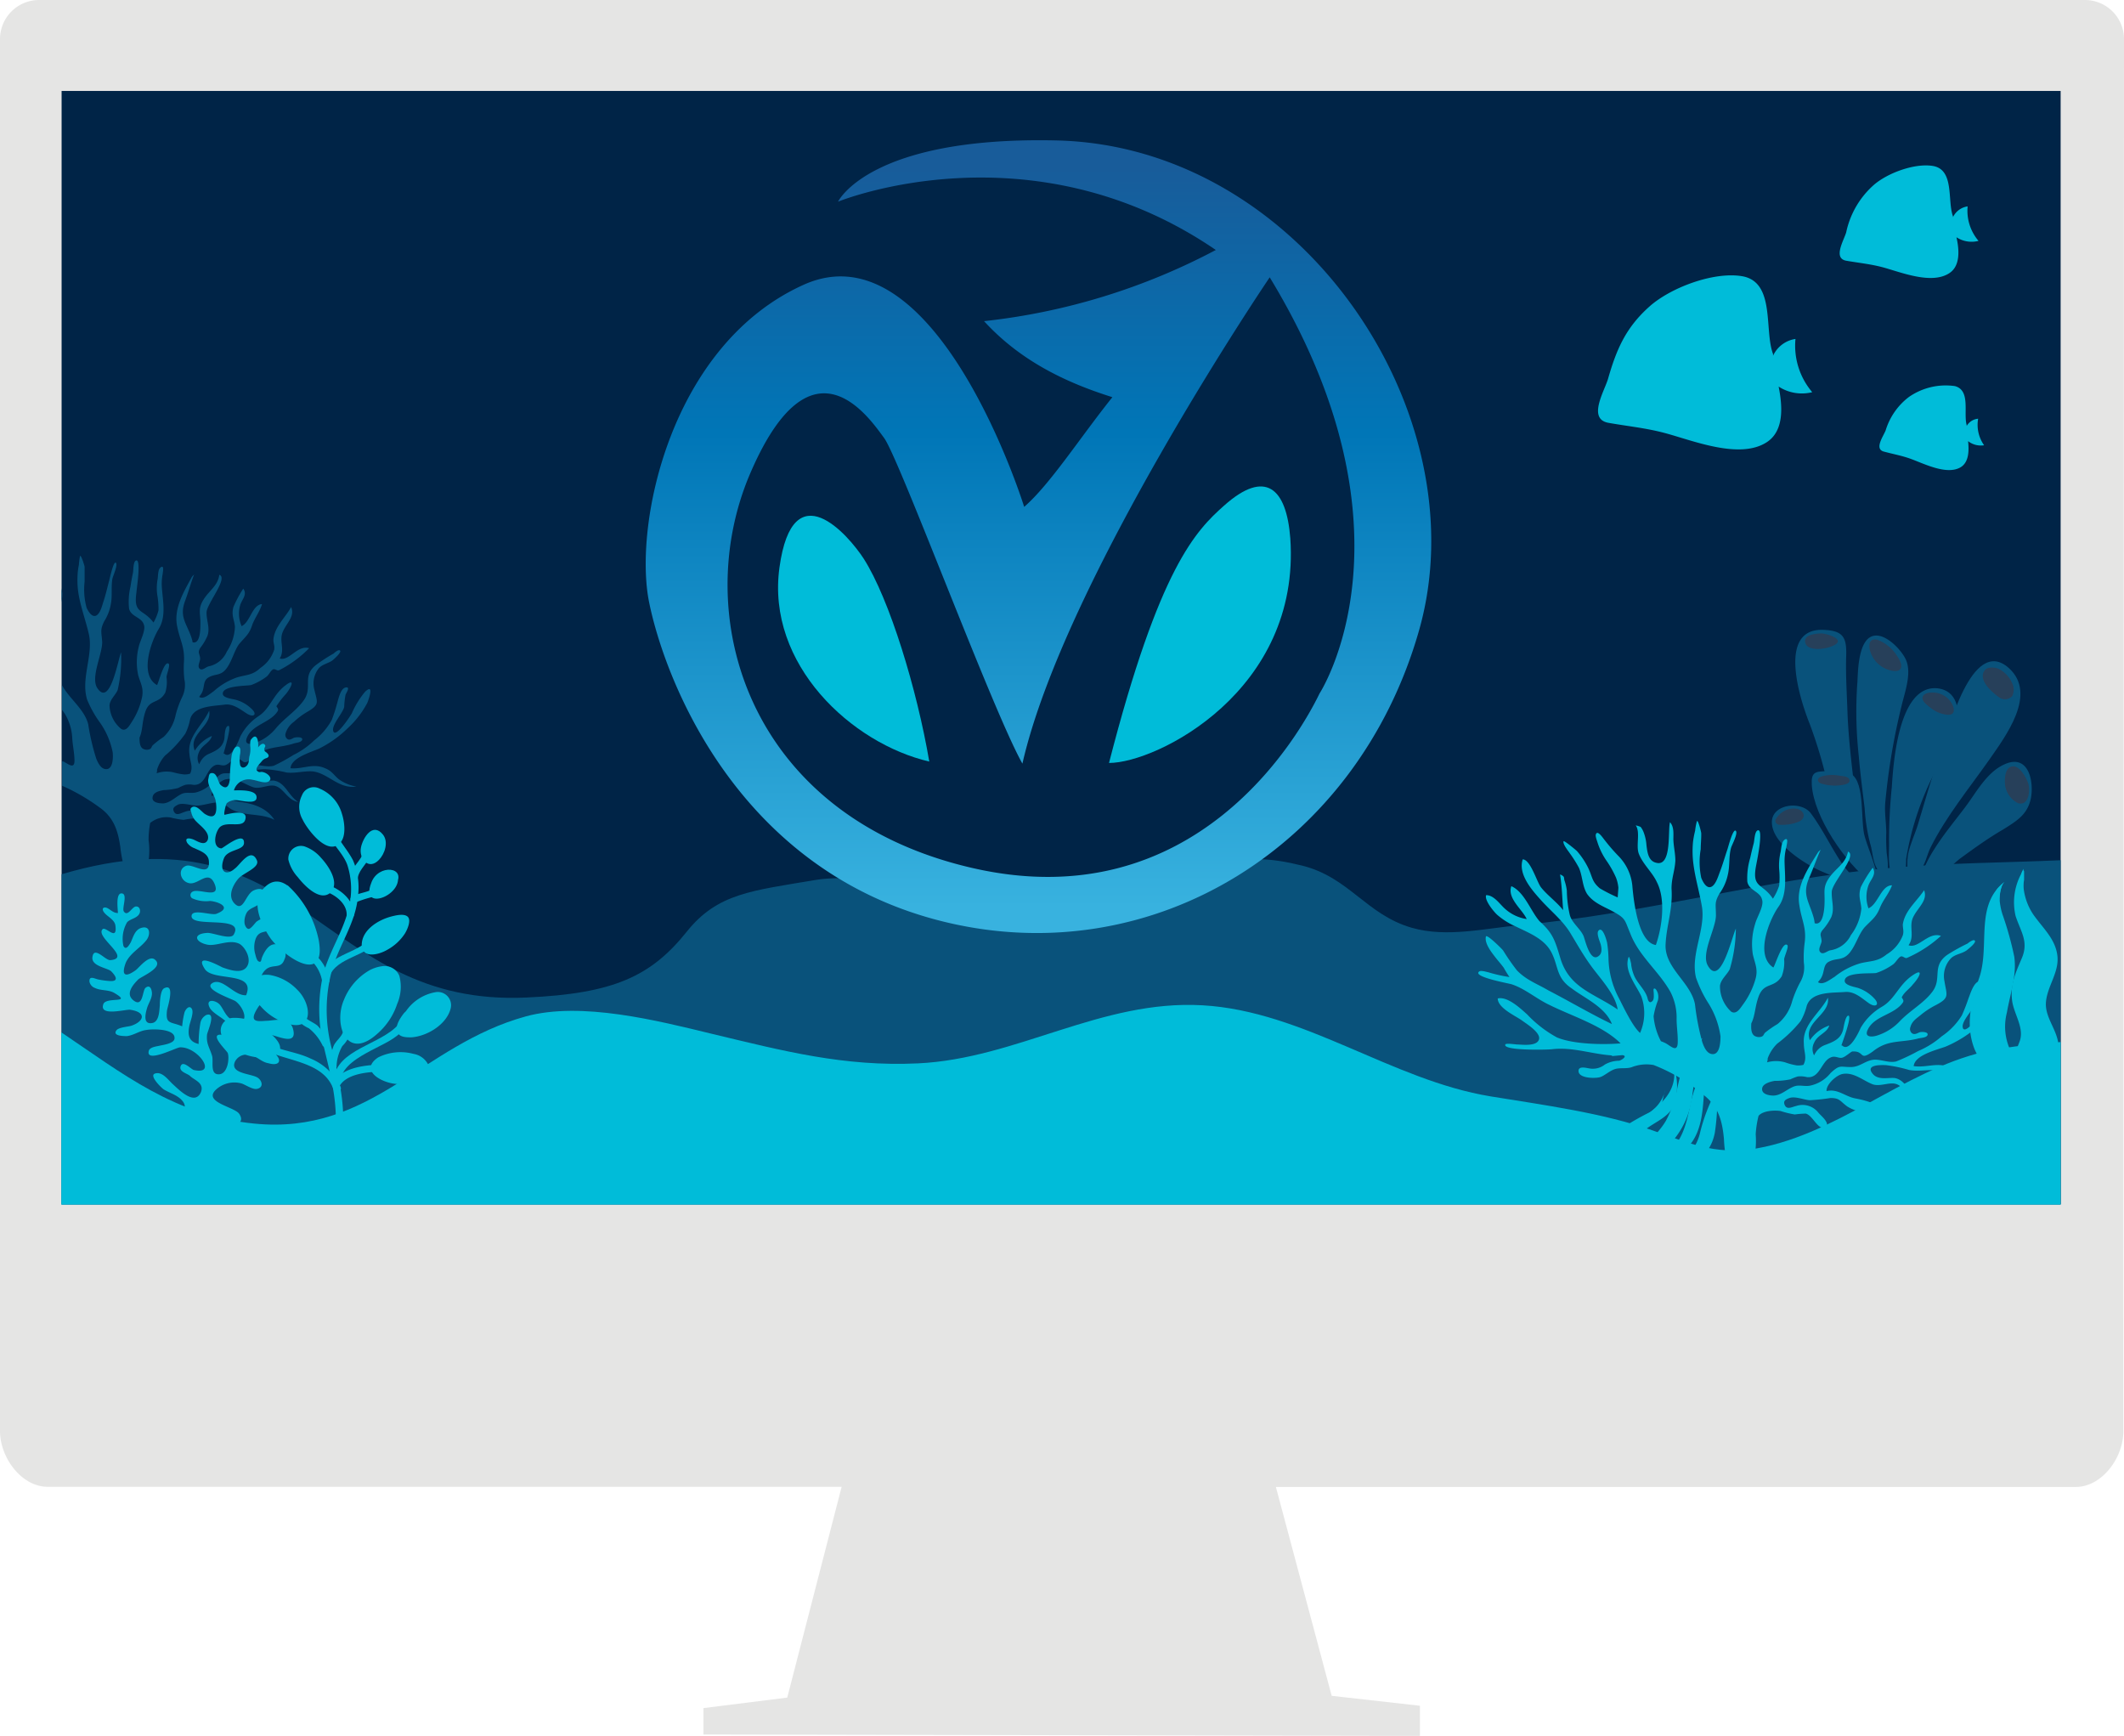 <svg xmlns="http://www.w3.org/2000/svg" xmlns:xlink="http://www.w3.org/1999/xlink" viewBox="0 0 288.93 236.07"><defs><style>.cls-1{isolation:isolate;}.cls-2{fill:#e5e5e4;}.cls-2,.cls-4,.cls-5{fill-rule:evenodd;}.cls-3{fill:#002447;}.cls-4,.cls-7{fill:#09527b;}.cls-5,.cls-6{fill:#00bcd9;}.cls-8{fill:#27405a;mix-blend-mode:multiply;}.cls-9{fill:url(#linear-gradient);}</style><linearGradient id="linear-gradient" x1="-1313.38" y1="-1038.51" x2="-1313.38" y2="-1139.25" gradientTransform="translate(-1172.11 -1015.83) rotate(180)" gradientUnits="userSpaceOnUse"><stop offset="0" stop-color="#185c9a"/><stop offset="0.36" stop-color="#0076b7"/><stop offset="1" stop-color="#38b2df"/></linearGradient></defs><g class="cls-1"><g id="Layer_2" data-name="Layer 2"><g id="Layer_1-2" data-name="Layer 1"><path class="cls-2" d="M288.93,5.31A5.32,5.32,0,0,0,283.61,0H5.32A5.32,5.32,0,0,0,0,5.31L0,194.63c0,3.59,2.89,7.58,6.49,7.59l108,0-7.4,28.67-11.4,1.43v3.59l97.46.19V232l-12-1.35-7.59-28.41,108.8,0c3.59,0,6.5-4,6.48-7.59Z"/><rect class="cls-3" x="8.38" y="12.37" width="271.93" height="151.44"/><path class="cls-4" d="M280.31,117c-7.47.34-15.41.35-23.35,1.06-17.1,1.52-32.92,6.18-50.11,7.76-4.87.44-10,1.73-14.76.38-6.23-1.78-8.52-6.85-14.93-8.46-8.66-2.17-10.88.1-20.34,1.93-3.9.75-6.55,2.58-10.67,2.64-6.73.1-27.94-3.86-35.12-2.64-8.78,1.48-13.4,1.82-17.57,7-4.91,6.15-10,8.46-21.78,9-28.47,1.37-30.38-26.52-63.3-16.76v44.88H280.31Z"/><path class="cls-5" d="M280.31,141.73c-2.8.21-5.55.47-8.2.89-11.65,1.82-20.56,10.8-32,13.35-6.14,1.37-9.76-.26-15.27-2.21-6.84-2.41-14.89-3.47-22.06-4.64-13.5-2.21-25.38-11.6-39.2-12.39s-25.24,7.26-38.71,7.9c-10.09.47-18.34-1.7-27.95-4-7.52-1.83-17.86-4.45-25.39-2.39-14.15,3.88-21,16.16-36.94,14.58-10.82-1.07-17.91-6.8-26.25-12.41v23.43H280.31Z"/><path class="cls-6" d="M278.08,147.74c-.3,1.88.59,3.77.67,5.65a4.51,4.51,0,0,1-1.78,4.29,12.66,12.66,0,0,1-1.83,1.06,6,6,0,0,1-.93.36.91.91,0,0,1-.5,0,.15.15,0,0,1-.07,0,3,3,0,0,0,1.33-1.69h0a8.92,8.92,0,0,0-.38-5.46,16.13,16.13,0,0,1-1.48-5.13c-.07-2,1-3.44,1.63-5.2s-.67-3.51-1-5.32c-.36-2.28.38-3.84,1.26-5.91,1-2.28-.07-3.58-.81-5.78a8.15,8.15,0,0,1,.67-5.59l.07-.13c.07-.26.22-.46.3-.72a2.29,2.29,0,0,0,0,.25c0,.31,0,.63,0,.94v.3a8,8,0,0,0,1.38,4.75c1.33,1.88,3,3.31,3.26,5.59s-1.41,4.15-1.56,6.36,1.85,4,1.71,6.3C279.86,144.56,278.38,145.92,278.08,147.74Z"/><path class="cls-6" d="M275.41,147.63a5.82,5.82,0,0,0,.12,3.15c.47,1.77,1.18,4,.44,5.78a4.76,4.76,0,0,1-1.23,1.75c-.33.3-.69.55-1,.83a.15.15,0,0,1-.07,0,3,3,0,0,0,1.33-1.69h0a3.21,3.21,0,0,0,.8-1.71,9.79,9.79,0,0,0-.37-3.84,11.26,11.26,0,0,1-.59-2.81c0-1.66.86-3,1.44-4.5a5.76,5.76,0,0,0,.49-2.71,11.57,11.57,0,0,0-.9-3,6,6,0,0,1-.53-2.78,10.57,10.57,0,0,1,.9-2.66,7.15,7.15,0,0,0-.33-5.71,13.33,13.33,0,0,1-1.51-5.41,16.59,16.59,0,0,1,.52-3.29l.07-.13c.07-.26.22-.46.3-.72a2.29,2.29,0,0,0,0,.25c0,.31,0,.63,0,.94a12.69,12.69,0,0,0-.43,3.18,7.7,7.7,0,0,0,0,.83c.25,2,1.35,3.68,1.92,5.57a7.1,7.1,0,0,1-.4,5.16,5.18,5.18,0,0,0-.54,3.47c.28,1,.81,2,1.09,3a6.55,6.55,0,0,1-.49,4.58A17.07,17.07,0,0,0,275.41,147.63Z"/><path class="cls-6" d="M277.54,146.25a7.89,7.89,0,0,0-.92,3.49,25.62,25.62,0,0,0,.51,3.37,5.65,5.65,0,0,1-1,4.73,10.11,10.11,0,0,1-.95.9,6,6,0,0,1-.93.36c.31-.28.64-.55,1-.85a4.9,4.9,0,0,0,1.7-3.56,19,19,0,0,0-.46-3.28,8,8,0,0,1-.06-2.93,18.54,18.54,0,0,1,1.09-3,8.78,8.78,0,0,0,.68-3.43,11,11,0,0,0-1.05-3.14c-.79-2.09.37-3.79.78-5.83a8.55,8.55,0,0,0-.23-4.23,15.18,15.18,0,0,0-1.63-3,10.23,10.23,0,0,1-1.19-3.31,6.09,6.09,0,0,1,.46-4.12c0,.31,0,.63,0,.94v.3a8.7,8.7,0,0,0,.09,3.46c.39,1.93,1.71,3.27,2.45,5a8.64,8.64,0,0,1,.2,6,9.85,9.85,0,0,0-.85,3.34,11.25,11.25,0,0,0,1.07,3.06A7.8,7.8,0,0,1,277.54,146.25Z"/><path class="cls-6" d="M276,159a1.42,1.42,0,0,1-.31.06h0c-1.15.12-2.66-.82-3.46-1.44-2.34-1.94-2-5.45-1.85-8.18a7.14,7.14,0,0,0,0-3.22c-.39-1.26-1.36-2.43-1.85-3.7-1.17-3.21-.39-6.33.68-9.45,1.41-4-.28-8.87,2.46-12.16a7.18,7.18,0,0,1,.88-.86h0l.16-.12c-.52.4-.69,1.71-.7,2.31v.12a8.59,8.59,0,0,0,.49,2.29A44.48,44.48,0,0,1,274,130.1c.37,2.61-.57,5.1-1,7.62a7.62,7.62,0,0,0,.77,5.71,8.31,8.31,0,0,1,1.17,2.72,11.68,11.68,0,0,1-.34,4.63,8,8,0,0,0,0,4.74c.43,1.16,1.4,1.94,1.5,3.24a.49.49,0,0,1,0,.12Z"/><path class="cls-6" d="M276,159a1.42,1.42,0,0,1-.31.06h0a15.17,15.17,0,0,1-2.66-1.73,5.15,5.15,0,0,1-1.42-4.42c.2-2.11.7-4.23.26-6.35-.39-1.84-1.6-3.34-2-5.16a8.84,8.84,0,0,1,.64-5.14,15.33,15.33,0,0,0,1.17-6.34c-.12-2.11-.88-4.21-.74-6.33a7,7,0,0,1,.73-2.68,7.18,7.18,0,0,1,.88-.86,5.83,5.83,0,0,0-.84,1.55,7.73,7.73,0,0,0-.37,3c.16,2,.77,4,.75,6a15.78,15.78,0,0,1-1.09,5.43c-.69,1.86-1.31,3.82-.6,5.78.61,1.68,1.65,3.14,1.9,4.95a20.68,20.68,0,0,1-.23,5.44c-.26,2.17.05,4.19,2,5.4l1.09.64.69.41.13.08a.49.49,0,0,1,0,.12Z"/><path class="cls-6" d="M276,159a1.42,1.42,0,0,1-.31.06c-.16-.26-.33-.52-.52-.78l-.11-.16a13.6,13.6,0,0,1-1.7-2.43,8.36,8.36,0,0,1-.41-4.49c.25-1.9.7-3.8.07-5.67-.5-1.5-1.72-3-1.82-4.62-.11-1.79.54-3.51.81-5.25a24.19,24.19,0,0,0,.28-6.3c-.2-1.91-1-3.8-.89-5.74a7.7,7.7,0,0,1,1.13-3.57l.16-.12c-.52.4-.69,1.71-.7,2.31v.12a6.56,6.56,0,0,0-.15,2.39c.22,1.8.8,3.5.89,5.31a25.89,25.89,0,0,1-.34,5.7c-.28,1.64-1,3.47-.8,5.15s1.6,3.33,2,5.13a12.24,12.24,0,0,1-.1,4.31c-.28,1.87-.6,4,.53,5.7.6.91,1.25,1.75,1.86,2.64.05.07.09.14.14.2Z"/><path class="cls-6" d="M54,118.82c1.18,2.84-5.07,5.33-3.51,1.3.91-2.72,5.08-2.25,3.25.36Z"/><path class="cls-6" d="M49.1,115.27c.24-1.25,1.58-3.53,3-1.75.78,1,.25,2.61-.55,3.43C50.13,118.42,48.8,116.79,49.1,115.27Z"/><path class="cls-6" d="M49.23,128.18c.23-1.76,2.12-3,3.9-3.5.6-.16,1.82-.48,2.33,0s-.05,1.77-.4,2.32a6.66,6.66,0,0,1-2.34,2.16C51.32,130,48.94,130.38,49.23,128.18Z"/><path class="cls-6" d="M44.93,121.43c-1.49,1.26-3.68-1.17-4.42-2.13a5.37,5.37,0,0,1-1.28-2.36,1.72,1.72,0,0,1,2.16-1.83,5.16,5.16,0,0,1,2.27,1.55C44.67,117.74,46.3,120.09,44.93,121.43Z"/><path class="cls-6" d="M39.07,120.36a13.79,13.79,0,0,1,4.3,7.58c1,5.81-4.3,2.61-6.51-.23-1.17-1.66-2.87-5-1-6.88,2.6-2.84,5.21,1.54,5.86,3.56Z"/><path class="cls-6" d="M46.5,110.64c.35,1.06.65,3.07-.23,4-1.75,1.9-4.57-2-5.11-3.18a3.45,3.45,0,0,1-.09-3.27,1.72,1.72,0,0,1,2.41-.93A5.26,5.26,0,0,1,46.5,110.64Z"/><path class="cls-6" d="M45.6,113.17c.65,1.36,1.72,2.49,2.41,3.82a9.26,9.26,0,0,1,.67,5c-.31,3.52-2.45,6.38-3.45,9.71a20.47,20.47,0,0,0-.06,11.06c.86,3.55,1.71,7,1.48,10.66,0,.61-1.08.61-1,0,.23-3.72-.68-7.23-1.55-10.84a21.12,21.12,0,0,1-.25-9.52c.7-3.31,2.76-6.14,3.55-9.41a10.64,10.64,0,0,0-.15-6c-.52-1.46-1.84-2.63-2.51-4-.27-.55.63-1,.9-.48Z"/><path class="cls-6" d="M50.42,116.14c-.29,1.2-1.51,2-1.73,3.16-.11.6-1.12.35-1-.25.23-1.23,1.44-2,1.74-3.16.15-.59,1.15-.34,1,.25Z"/><path class="cls-6" d="M47.92,121.93c1.2-.65,2.79-.52,3.55-1.73.33-.53,1.23,0,.9.48A3.2,3.2,0,0,1,50.65,122a16.14,16.14,0,0,0-2.2.71c-.58.32-1.1-.5-.53-.81Z"/><path class="cls-6" d="M44.16,120.22c2,.53,4,2.14,4,4.17,0,.61-1,.61-1,0,0-1.6-1.7-2.84-3.26-3.26a.48.48,0,1,1,.28-.91Z"/><path class="cls-6" d="M43.78,132.63c1.07-3.1,5.37-2.87,6.91-5.48.31-.54,1.21-.06.9.48-1.49,2.52-5.84,2.45-6.81,5.26-.2.58-1.2.33-1-.26Z"/><path class="cls-6" d="M41.38,128.91a5.81,5.81,0,0,1,3.42,4.43c.07.61-1,.61-1,0a4.92,4.92,0,0,0-2.66-3.52.48.48,0,1,1,.28-.91Z"/><path class="cls-6" d="M51.94,131.42a2.18,2.18,0,0,1,2.38,1.29,5.82,5.82,0,0,1-.29,3.83,9.18,9.18,0,0,1-2.7,4.06c-4.22,3.81-6-1.32-4.54-4.62a8.07,8.07,0,0,1,3.45-4A5,5,0,0,1,51.94,131.42Z"/><path class="cls-6" d="M55.23,137.52a6.17,6.17,0,0,1,4-2.57,1.8,1.8,0,0,1,2.09,2.14c-.47,2.13-3.08,3.84-5.37,4-.67,0-1.55,0-1.87-.65-.43-.85.38-2,.87-2.64Z"/><path class="cls-6" d="M51.44,143.82a6.81,6.81,0,0,1,4.82-.48,2.74,2.74,0,0,1,2,1.48c1.1,2.76-3.4,2.89-5.16,2.48C51.18,146.84,49.17,145.34,51.44,143.82Z"/><path class="cls-6" d="M47.69,140.43a4.36,4.36,0,0,1-1.12,1.84,5.93,5.93,0,0,0-.79,2.86c-.11.6-1.11.34-1-.26a10,10,0,0,1,.61-2.64c.36-.75,1.13-1.22,1.3-2,.11-.61,1.11-.35,1,.25Z"/><path class="cls-6" d="M54.93,140c-1.17,1.36-2.81,2-4.42,2.86s-3.94,2.13-4.15,4c-.06.61-1.1.61-1,0,.46-4.2,6.44-4.73,8.88-7.56.41-.48,1.14.2.73.67Z"/><path class="cls-6" d="M50.92,145.79c-1.58.1-3.72.44-4.63,1.76-.35.52-1.25,0-.9-.48,1.13-1.64,3.55-2.11,5.53-2.23a.48.48,0,1,1,0,.95Z"/><path class="cls-6" d="M36.29,140.14a6.47,6.47,0,0,0-4.56-1.7,1.72,1.72,0,0,0-1.52,2.5c1,2,3.92,3.14,6.2,2.87.67-.08,1.51-.32,1.67-1,.22-.92-.84-1.86-1.48-2.41Z"/><path class="cls-6" d="M35.36,132.68a1.51,1.51,0,0,0-1.29,1.51,4.71,4.71,0,0,0,1.38,2.66,7.79,7.79,0,0,0,3.16,2.2c4.17,1.63,3.87-2.47,1.82-4.44a6.76,6.76,0,0,0-3.7-2A3.69,3.69,0,0,0,35.36,132.68Z"/><path class="cls-6" d="M41.17,138c.44.69,1.4,1,2,1.48a9.25,9.25,0,0,1,1.62,2.26c.35.52-.55,1-.9.48a6.69,6.69,0,0,0-1.87-2.36,5,5,0,0,1-1.79-1.38c-.34-.53.56-1,.9-.48Z"/><path class="cls-6" d="M35.58,141.46c1.91,1.41,4.52,1.48,6.66,2.51a7.81,7.81,0,0,1,4.11,3.92c.2.59-.8.83-1,.25-1.48-4.18-7.34-3.68-10.5-6-.52-.39.22-1,.74-.67Z"/><path class="cls-7" d="M252.68,120.32a36.28,36.28,0,0,1-4.4-1.6c-2.37-.93-7.05-3.79-7.24-6.68-.24-2.68,4-3.24,5.32-1.38,1.64,2.22,2.81,4.76,4.35,7,.57.81,1.71,1.83,1.88,2.57Z"/><path class="cls-7" d="M252.78,112.6c-.11,1.4-1.29.55-1.82-.07a8,8,0,0,1-1.34-2.42c-.65-1.71-.92-3.51-1.44-5.26a62.09,62.09,0,0,0-2-6.38c-1.21-3-4.5-12.85,1.67-12.81,3,.07,3.4,1.06,3.28,3.86-.06,2.5.11,5,.19,7.5.18,4.53.84,9,1.32,13.58A13,13,0,0,1,252.78,112.6Z"/><path class="cls-7" d="M262.63,115.24c-.52,1-.72,2.5-1.6,3.32-1.91,1.78-1.65-1.7-1.42-2.63.32-1.33.92-2.56,1.31-3.87,1-3.3,1.93-6.71,3.12-9.88.94-2.61,4.17-15.75,9.19-11.35,4,3.56-.45,9.35-2.65,12.53C267.85,107.24,264.76,111,262.63,115.24Z"/><path class="cls-7" d="M254.46,120c-3.4-2.64-7.69-8.79-8-13.22-.1-1.75.43-1.86,2-1.89.81,0,2.65,0,3.39.4,1.91,1.25,1.18,6.51,1.83,8.56.33,1.13.79,2.23,1.15,3.36s1.43,4.09-.67,2.52Z"/><path class="cls-7" d="M256.74,116.7c.13,1.2.22,3.23-1.08,1.89-.93-1-.87-2.65-1.26-3.85a25.8,25.8,0,0,1-.75-4.8c-.28-2.35-.6-4.73-.8-7.12a55.41,55.41,0,0,1-.18-10.14c.08-1.68.16-6,2.38-6.23,1.58-.17,3.56,1.91,4.18,3.21.88,1.83-.11,4.45-.54,6.27a89.59,89.59,0,0,0-2.24,13.28c-.11,1.31.13,2.65.14,4a27.05,27.05,0,0,0,.06,2.85C256.67,116.15,256.7,116.4,256.74,116.7Z"/><path class="cls-7" d="M258.58,119.88c-.33.22-.74.09-1-.39-.86-1.36-.57-3.47-.61-5a72.11,72.11,0,0,1,.38-7.49c.21-3.32.93-13.78,6.12-13.39,2.63.24,3.16,2.77,2.72,4.83a24.46,24.46,0,0,1-2.9,6.42,39.34,39.34,0,0,0-4,12,11.73,11.73,0,0,1-.22,2.46A1.14,1.14,0,0,1,258.58,119.88Z"/><path class="cls-7" d="M273.21,103.75c-2.75.88-4.27,3.89-5.86,6-1.44,1.92-3,3.77-4.26,5.8a17,17,0,0,0-1.6,3.15c-.24.64-1.12,2.66.29,2.63.46,0,.83-.47,1.1-.79a27.23,27.23,0,0,1,3.66-3.7c1.93-1.41,3.86-2.81,5.91-4,1.8-1.13,3.33-2,3.8-4.2C276.68,106.57,276.11,102.89,273.21,103.75Z"/><path class="cls-8" d="M264.76,97.2c1.38.19,1.15-1,.54-1.83a3,3,0,0,0-2.41-1.18c-.43,0-1.08.06-1.31.5-.33.63.69,1.3,1.1,1.63A4.33,4.33,0,0,0,264.76,97.2Z"/><path class="cls-8" d="M273.7,92.88a3.91,3.91,0,0,0-1.8-1.9c-.46-.23-1.51-.31-1.88.14-1.06,1.29.92,3,1.86,3.68a1.35,1.35,0,0,0,1.84-.11A2,2,0,0,0,273.7,92.88Z"/><path class="cls-8" d="M275.91,106.58c-.25-.78-1.09-2.31-2-2.35-1.12,0-1.22,1.46-1.18,2.28a3.22,3.22,0,0,0,1.81,2.74C276,109.63,276.19,107.49,275.91,106.58Z"/><path class="cls-8" d="M258.08,89.25A5.33,5.33,0,0,0,255.33,87c-1.27-.23-1.15,1.08-.81,1.89a3.81,3.81,0,0,0,2.93,2.35C259,91.46,258.81,90.28,258.08,89.25Z"/><path class="cls-8" d="M247.17,86.19c-.76.08-1.73.32-1.62,1.12.22,1.54,3.58.93,4.32.19s-1.62-1.37-2.14-1.35A4.07,4.07,0,0,0,247.17,86.19Z"/><path class="cls-8" d="M250.59,106.77c.35-.06,1.11-.19,1-.69s-.92-.51-1.24-.56a5.35,5.35,0,0,0-2.61.1c-.75.33-.44.89.18,1A6.19,6.19,0,0,0,250.59,106.77Z"/><path class="cls-8" d="M244.41,110a2.75,2.75,0,0,0-2.54,1c-.3.34-.57.71-.16,1.05a.55.55,0,0,0,.45.13,5.94,5.94,0,0,0,2.64-.47C245.75,111.19,245.41,110.21,244.41,110Z"/><path class="cls-6" d="M222.76,152.45c2.74-1.77,5.59-3.84,4.89-7.42a7.75,7.75,0,0,1,0,5.39c-1.09,2.44-5.11,2.64-5.17,5.65,0,1.5,1.16,2.85,1,4.49a4.39,4.39,0,0,1-.58,1.7,4.81,4.81,0,0,0-.22-2.33c-.39-1.42-1.6-2.49-1.83-3.88A3.63,3.63,0,0,1,222.76,152.45Z"/><polygon class="cls-6" points="222.92 162.26 222.92 162.26 222.92 162.26 222.92 162.26"/><path class="cls-6" d="M222.86,162.48a1.94,1.94,0,0,0,.92-.38c1.07-.84,1.16-1.9,1.83-3s1.92-1.41,2.95-2.13a6.79,6.79,0,0,0,2.27-2.85c1.31-3.09.58-6.62,1.73-9.76-.55,1-1.26,1.91-1.74,3a15.76,15.76,0,0,0-.95,3.25c-.52,2.35-1,4.38-2.83,6.08-1,1-2.22,1.43-2.66,3a7.37,7.37,0,0,1-1.52,2.83Z"/><path class="cls-6" d="M224.14,155.72c.71-1.14,1.79-2.07,2.5-3.33a15.6,15.6,0,0,0,1.54-4.47c.52-2.3,1.22-5.35,3.38-6.7a11.88,11.88,0,0,0-.58,2.44h0l-.75,5.08h0a11.46,11.46,0,0,1-3.82,7.59,5.16,5.16,0,0,0-2,3,9.52,9.52,0,0,1-1.6,3.12C223.7,160.31,222.86,157.65,224.14,155.72Z"/><path class="cls-6" d="M222.69,162.21c.78-2.35-1.89-3.7-2-5.78-.16-2.79,3.22-2.61,4.5-4.31.88-1.15.91-2.56,1.33-3.85a5,5,0,0,1-2.09,3,35.18,35.18,0,0,0-3.29,1.85,4.63,4.63,0,0,0-1.88,3.44c-.07,1.27.82,2,1.72,2.76a3.46,3.46,0,0,1,1.67,2.91Z"/><path class="cls-6" d="M223.6,162.64c1.21-1,2.05-2.21,3.51-2.8,2.89-1.21,5.52-2.42,6.16-5.78a30.76,30.76,0,0,0,.33-3.84,7.22,7.22,0,0,1,.53-3.05,24,24,0,0,0-2.85,6.81,6.58,6.58,0,0,1-4.14,4.77,4,4,0,0,0-2.62,1.93,9.09,9.09,0,0,0-1,2Z"/><path class="cls-6" d="M220.67,143.51c.83.08-.08.7-.44.76a4,4,0,0,0-1.92.52,2.63,2.63,0,0,1-2.14.52c-.38-.05-1.4-.36-1.44.31-.07,1.1,2.41,1.08,3,.86s1.23-.84,1.95-1.07,1.57,0,2.33-.28a5.51,5.51,0,0,1,2.92-.28,23.86,23.86,0,0,1,6.92,4.16c1.94,1.56,2.44,3.5,2.66,5.9a17.27,17.27,0,0,0,.5,3.51,1.73,1.73,0,0,0,3.35.11,11.46,11.46,0,0,0,.47-4.25,13.28,13.28,0,0,1,.39-2.52c.61-.71,2.18-.78,3-.65a12.63,12.63,0,0,0,1.93.47,12.35,12.35,0,0,1,1.49-.12c.74.18,1.33,1.46,2,1.83.36.19.68.35.86-.12.25-.65-.85-1.45-1.18-1.88a2.73,2.73,0,0,0-3-.86c-.49.1-1.2.55-1.52-.09s.19-.84.62-1c.77-.28,2,.26,2.78.3a27.37,27.37,0,0,0,2.81-.3c1.26,0,1.27.41,2.26,1.14,1.94,1.25,4.4.78,6.27,1.92-1.1-1.93-3.08-2.61-5.13-3-1.4-.24-2.4-1.36-3.94-1-.07-.9,1.3-2.13,2.13-2.32,1.54-.31,2.81.88,4.15,1.4,1.08.36,2.34-.4,3.31,0,1.15.47,1.62,2.15,3.09,2.51-1.48-1.14-1.72-3-3.37-3.36-.86-.11-2.23.33-3-.54-1.06-1.23.8-1.26,1.77-1.22a18.76,18.76,0,0,1,3.15.66c1.31.23,2.46-.08,3.79.05,2.35.38,3.7,2.85,6.39,2.63a6.45,6.45,0,0,1-2.54-1.21c-.71-.66-1-1.3-1.92-1.73-1.73-.91-3.31,0-5.1-.27.17-1.52,3.07-2.18,4.35-2.65a16.37,16.37,0,0,0,4.38-2.74,13.75,13.75,0,0,0,3.15-3.61c.33-.66,1.29-3-.18-1.77a13.17,13.17,0,0,0-2.11,3.05c-.18.29-2.68,3.73-2.92,2.45-.17-.92,1.58-2.54,1.83-3.44a13.47,13.47,0,0,1,.34-1.77c.15-.34.85-1.2.08-1.06s-1.24,1.79-1.47,2.34a23,23,0,0,1-.9,2.31,9.4,9.4,0,0,1-2.74,2.84,11.82,11.82,0,0,1-3.2,2,25.77,25.77,0,0,1-3,1.42c-1,.23-2-.29-3-.24-1.2.1-1.91,1-3.17,1-1.47,0-1.47-.36-2.73.8a4.85,4.85,0,0,1-2.86,1.74c-.72.12-1.43-.15-2.07.08-1,.35-1.77,1.23-2.85,1.26-.56,0-1.67-.17-1.54-1,.1-.64,1.16-.91,1.7-1a10.15,10.15,0,0,0,2.14-.21,7.18,7.18,0,0,1,1-.39,3.53,3.53,0,0,1,1.25.09c1.76.19,1.93-2.09,3.2-2.66.66-.33,1.13.18,1.65,0s1.19-.88,1.38-.83c1.68-.08.83,1.37,2.73,0,2.06-1.65,3.7-1.15,6.09-1.74.32-.12,1.24-.09,1.36-.51s-.71-.43-1-.38-.77.49-1.18.1a.74.74,0,0,1-.15-.8c.2-.77.8-1.14,1.36-1.6a11.19,11.19,0,0,1,2.1-1.38c1.9-1,1.48-1.3,1.17-3.23a3.5,3.5,0,0,1,.86-3.11c.61-.62,1.59-.63,2.24-1.17.2-.16,1.51-1.19.9-1.32-.21,0-.56.21-.86.46a27,27,0,0,0-2.75,1.53c-2.24,1.6-.6,3.27-2.13,5.14-1.14,1.48-3,2.48-4.36,3.92a7.21,7.21,0,0,1-2.94,1.88c-.67.25-1.88.37-1.44-.66.86-2,3.6-2.07,4.8-3.76.29-.41-.24-.64-.1-.8.36-.69,1.05-1.11,1.48-1.69.94-1,1.55-2.35-.1-1.19-1.87,1.3-2.34,3.23-4.15,4.25a8,8,0,0,0-2.84,2.83c-.2.44-1.52,3.43-2.54,2.41l-.09,0c.07-.27,1.51-4.07.94-4.05-.4,0-.63,1.57-.7,1.87-.33,1.37-1.42,1.72-2.57,2.16a2.53,2.53,0,0,0-1.18,1,3.47,3.47,0,0,0-.21.37,1.84,1.84,0,0,1,0-1.7c.47-1.12,1.76-1.33,2.07-2.36a5.31,5.31,0,0,0-2.64,2c-.89-2.49,2.8-3.48,2.45-5.78-1.11,2.14-3.49,3.64-3.27,6.23,0,1.17.47,1.93-.06,2.9a2.74,2.74,0,0,1-.94.07,9.07,9.07,0,0,1-1.55-.41,4.47,4.47,0,0,0-2.46,0,1.46,1.46,0,0,0,.09-.54s0,0,0,0a5.5,5.5,0,0,1,1.29-2,17.63,17.63,0,0,0,3.2-3.08,8.28,8.28,0,0,0,.82-2.06c.64-2,3.57-1.75,5.2-1.89,1.3-.11,2.25.82,3.23,1.51s1.57.19.72-.67a5.39,5.39,0,0,0-2.2-1.4c-.41-.12-1.74-.34-1.78-.91-.08-1.29,3.55-1,4.27-1.11a8.55,8.55,0,0,0,2.33-1.19c.37-.3.58-.74.92-1s.62.25.94.14a17,17,0,0,0,4.63-3c-1.71-.61-3.07,1.79-4.41,1.27.89-1.24,0-2.53.64-3.84s2-2.24,1.48-3.64c-1,1.52-2.63,2.77-2.9,4.66,0,.57.17.92,0,1.47a5.17,5.17,0,0,1-2.19,2.59c-1.22,1-2.07.86-3.52,1.2a10,10,0,0,0-3.57,1.86c-.67.4-1.63,1.2-2.26.72l.33-.41c.59-.83.33-1.77,1-2.28,1.15-.7,2-.11,3-1.33.85-1.07,1.18-2.45,2-3.42,1.05-1.11,1.6-1.37,2.15-2.8.43-1,1.25-1.94,1.59-2.93-1.47,0-1.89,2.57-3.2,3.13a4.59,4.59,0,0,1,0-3.13c.29-.81,1.14-1.48.58-2.39a17.75,17.75,0,0,0-1.62,2.63c-.4,1.26,0,1.86.07,2.94a7.08,7.08,0,0,1-1.42,3.59,3.73,3.73,0,0,1-2.79,2.07c-.4.05-1,.68-1.38.25s.22-1.13.18-1.57c-.06-.7-.33-.8.13-1.43a8,8,0,0,0,1.19-1.76c.48-1.15,0-2.25.07-3.49s3.54-4.9,2.2-5.42c-.29,1.59-1.62,2.24-2.51,3.49s-.65,1.89-.67,3.15c0,.88-.1,3.49-1.35,3.1a4.27,4.27,0,0,0-.13-.74c-.63-2.24-1.58-3.12-.65-5.36.58-1.3,1.06-2.74,1.6-3.91l-.33.31c-1.31,2.15-3.07,4.59-2.56,7.31.29,2,1,3,.7,5.12a14.8,14.8,0,0,0-.1,2.66,4,4,0,0,1-.43,2.51,15,15,0,0,0-1.15,2.67,6,6,0,0,1-2,3.14,13.86,13.86,0,0,0-1.7,1.18c-.23.26-.18.48-.6.57a1.19,1.19,0,0,1-.81-.13c-.53-.31-.49-1.16-.46-1.71.55-1.1.48-2.25,1-3.66.75-2,2.08-1.06,3.14-2.75a5.28,5.28,0,0,0,.33-2.3c0-.34.67-1.73.43-1.94-.64-.6-1.65,2.76-1.9,3.05-2.59-1.67-.47-6.62.71-8.28s.88-3.9.82-5.93a7.43,7.43,0,0,1,.25-2.21c0-.19.34-1.29-.19-1s-.5,1.34-.61,1.75a7.73,7.73,0,0,0-.19,2.3,11.18,11.18,0,0,1,0,2.24,7.31,7.31,0,0,1-.85,1.77c-1.42-2.17-2.92-1.36-2.27-4.58.07-.41,1.06-5.06.19-4.71-.41.16-.43,1.39-.53,1.76-.18.68-.34,1.35-.48,2a9.47,9.47,0,0,0-.39,3.21c.22,1.23,1.76,1.34,2,2.44.31.86-.72,2.43-.93,3.29a9.18,9.18,0,0,0-.32,4.17c.29,1.25.72,2,.38,3.28a10.83,10.83,0,0,1-1.76,3.59c-.36.5-.87,1.34-1.56.92a4.68,4.68,0,0,1-1.53-3.5c.09-.89,1-1.57,1.33-2.28a19.91,19.91,0,0,0,.83-5.52c-.55,1.17-2.1,8.08-3.83,5-.9-1.65,1.07-4.94,1.12-6.75,0-1.56-.23-1.75.47-3a6.79,6.79,0,0,0,1.15-2.58c.29-1.21.11-2.52.44-3.67.1-.36,1-2,.63-2.31s-1,2.14-1.12,2.51c-.34,1-.65,2.1-1.05,3.13-.21.55-.56,1.76-1.19,2s-1.12-.7-1.33-1.25a10.32,10.32,0,0,1-.07-3.88c0-.72.09-1.45.07-2.17,0-.15-.44-1.93-.59-1.63a8.21,8.21,0,0,0-.24,1.29,11.75,11.75,0,0,0-.29,1.55,13.35,13.35,0,0,0,.06,3c.25,1.94.82,3.81,1.15,5.74.54,3.12-1.58,6.51-.8,9.69a16.43,16.43,0,0,0,1.73,3.55,11.48,11.48,0,0,1,1.6,4.43c0,.74-.07,2.49-1.1,2.42-.78-.05-1.15-1-1.37-1.61a33.4,33.4,0,0,1-1-5.17c-.57-3-4.14-4.91-4-8.13.13-2.7,1-4.7.81-7.61,0-1.44.44-2.37.52-3.78,0-1-.24-1.92-.27-2.9,0-.75.11-1.74-.46-2.34-.31,1.09.27,6-1.81,5.53-1.14-.21-1.27-1.45-1.39-2.4a6,6,0,0,0-.34-1.64,2.89,2.89,0,0,0-.45-.85,3.22,3.22,0,0,0-.67-.21c.66.91,0,2.76.42,3.86.56,1.44,1.86,2.54,2.45,3.85,1.24,2.38.71,6.16-.13,8.56-2.4-.33-3-5.93-3.18-7.8a6.68,6.68,0,0,0-1.83-4.22,24.75,24.75,0,0,1-1.91-2.19c-.23-.26-1-1.48-1.23-.87-.13.25.16.93.23,1.19a9.43,9.43,0,0,0,1.2,2.42,13.81,13.81,0,0,1,1.3,2.31,5.31,5.31,0,0,1,.32,1.35c0,.14-.1,1.33-.09,1.34a22.38,22.38,0,0,1-2.44-1.24c-1.07-.92-.95-1.41-1.55-2.72a10.45,10.45,0,0,0-1.55-2.34c-.11-.12-1.78-1.51-1.83-1.34-.13.4.67,1.35.89,1.69a16.84,16.84,0,0,1,1.21,1.93c.5,1.17.44,2.45,1.09,3.52.87,1.26,2.31,1.74,3.57,2.43,1.73.94,1.55,1.16,2.29,2.9,1.19,3.15,3.84,5.1,5.48,8a7.62,7.62,0,0,1,.85,3.72c0,1.06.2,2.22.15,3.26-.07,1.35-1,.35-1.68,0a5.09,5.09,0,0,0-.6-.25,8.84,8.84,0,0,1-1-3.4,10.67,10.67,0,0,1,.58-2.13,2,2,0,0,0,0-1c-.05-.16-.31-.81-.56-.6-.07.06,0,.48,0,.56,0,.29.07.86-.17,1.09-.39.4-.59,0-.67-.36-.26-1.05-1.27-1.93-1.75-2.91a5.83,5.83,0,0,1-.47-1.59c0-.24-.09-.49-.14-.73,0,0-.17-.53-.22-.38-.67,1.83,1,3.79,1.72,5.32a6.7,6.7,0,0,1-.16,5c-1.07-.94-2.32-3.67-2.94-4.85a12,12,0,0,1-1.35-5.14,16.94,16.94,0,0,0-.19-2.26c-.05-.27-.59-2.29-1.16-1.68-.36.38.19,1.5.29,1.91.15.6.21,1.29-.41,1.64-1.08.62-1.7-2.23-1.92-2.78-.41-1-1.64-1.83-1.89-2.93a15.46,15.46,0,0,1-.39-3.26,6.73,6.73,0,0,0-.33-1.41c-.06-.17,0-.43-.18-.57s-.43-.26-.41-.18c.26,1.51.29,3.26.42,4.81-.9-1.13-2.13-2-3-3.08-.6-.77-1.43-3.79-2.5-3.83-.66,2,1.2,4.12,2.41,5.47,1.33,1.5,3,2.81,4.05,4.53s1.74,3,2.92,4.61,3.24,3.79,3.53,5.81c-3.24-2.22-6.58-2.9-7.8-7-.72-2.39-1-3.37-2.82-5-1.2-1.36-2.07-4-3.84-4.77-.59,1.66,1.49,3.14,2.09,4.47a5.65,5.65,0,0,1-3-1.44c-.7-.63-1.47-1.82-2.52-1.81-.25.68,1,2.2,1.49,2.66a10,10,0,0,0,2.58,1.62c1.8.88,3.9,1.67,4.85,3.58s.6,3.4,2.73,4.83c1.75,1.33,4.58,2.54,5.46,4.84-2.8-1.33-5.76-3.09-8.65-4.58-1.48-.88-3-1.39-4.28-2.73a29.48,29.48,0,0,1-1.87-2.7c-.11-.16-2.24-2.29-2.34-1.89-.22.95.8,2.19,1.33,2.88.36.46.76.9,1.1,1.37a14.19,14.19,0,0,0,.78,1.26,20.32,20.32,0,0,1-2.88-.65c-.26-.05-1-.29-1.24-.11-1,.72,3.95,1.6,4.4,1.74,1.81.58,3.41,2,5.17,2.82,3.13,1.55,7.25,2.81,9.66,5.22-2.39.2-6.41.13-8.66-.81a16.29,16.29,0,0,1-4.05-3.13c-.89-.79-2.65-2.48-4-2.17,0,1.31,2.42,2.36,3.3,3,.57.43,2.62,1.66,2.3,2.6s-2.25.68-2.94.66c-.24,0-1.53-.21-1.63,0-.39.87,5.72.72,6.33.65,2.82-.35,5.56.7,8.25.84l-.17.1Z"/><path class="cls-4" d="M49.66,94.09A11.75,11.75,0,0,0,47.87,97c-.14.27-2.26,3.57-2.55,2.4-.2-.84,1.32-2.41,1.5-3.25A11.34,11.34,0,0,1,47,94.51c.12-.32.72-1.15,0-1S46,95.24,45.83,95.76a20.9,20.9,0,0,1-.7,2.16,8.86,8.86,0,0,1-2.37,2.76,10.91,10.91,0,0,1-2.84,2,23.65,23.65,0,0,1-2.66,1.46c-.94.27-1.84-.16-2.74-.06-1.09.15-1.69,1-2.86,1.07-1.35.11-1.37-.25-2.46.88a4.5,4.5,0,0,1-2.54,1.75c-.65.15-1.32-.07-1.9.18-.86.38-1.55,1.22-2.54,1.31-.51,0-1.55-.07-1.47-.81s1-.9,1.51-1a9.18,9.18,0,0,0,2-.29,6,6,0,0,1,.93-.42,3,3,0,0,1,1.15,0c1.63.08,1.67-2,2.8-2.61.59-.34,1,.1,1.52-.08s1.05-.87,1.22-.84c1.54-.16.84,1.22,2.51-.16,1.8-1.62,3.33-1.25,5.49-1.91.29-.13,1.14-.15,1.23-.54s-.68-.36-1-.3-.68.49-1.07.16a.68.68,0,0,1-.19-.73A3,3,0,0,1,40,98.16a10,10,0,0,1,1.85-1.37c1.69-1,1.3-1.27.91-3a3.27,3.27,0,0,1,.62-2.91c.53-.6,1.43-.66,2-1.19.17-.16,1.32-1.17.76-1.26-.2,0-.51.22-.76.46A23.22,23.22,0,0,0,43,90.43c-2,1.58-.38,3-1.69,4.83-1,1.42-2.66,2.44-3.8,3.82a6.43,6.43,0,0,1-2.6,1.89c-.6.26-1.7.43-1.36-.54.68-1.9,3.2-2.08,4.21-3.69.25-.4-.25-.58-.13-.74a13,13,0,0,1,1.28-1.63c.8-1,1.29-2.24-.16-1.09-1.65,1.29-2,3.1-3.59,4.13a7.31,7.31,0,0,0-2.46,2.74c-.16.41-1.21,3.24-2.2,2.35l-.09,0c.05-.25,1.17-3.82.65-3.77s-.49,1.48-.54,1.75c-.24,1.28-1.22,1.66-2.25,2.12a2.36,2.36,0,0,0-1,1c-.07.11-.12.23-.18.34a1.74,1.74,0,0,1-.05-1.56c.37-1.06,1.54-1.31,1.78-2.28a5,5,0,0,0-2.32,2c-.95-2.24,2.39-3.34,1.95-5.43-.91,2-3,3.52-2.68,5.89.08,1.07.53,1.74.1,2.66a2.32,2.32,0,0,1-.86.11,8.86,8.86,0,0,1-1.45-.29,4.05,4.05,0,0,0-2.26.14,1.25,1.25,0,0,0,.06-.5s0,0,0,0a5.25,5.25,0,0,1,1.08-1.9,15.69,15.69,0,0,0,2.77-3,7.64,7.64,0,0,0,.65-1.94c.48-1.84,3.18-1.79,4.67-2,1.19-.17,2.12.63,3.06,1.22s1.45.09.62-.66A4.92,4.92,0,0,0,32,95.16c-.39-.1-1.62-.23-1.69-.75-.14-1.18,3.21-1.1,3.86-1.24A8.24,8.24,0,0,0,36.3,92c.32-.29.48-.71.78-.92s.59.2.88.08a15.48,15.48,0,0,0,4.09-3c-1.6-.47-2.72,1.81-4,1.4.75-1.19-.1-2.33.39-3.56s1.73-2.17,1.16-3.43c-.8,1.45-2.27,2.69-2.41,4.44,0,.53.2.83.11,1.35a4.75,4.75,0,0,1-1.88,2.49c-1.06,1-1.85.9-3.16,1.28A9.2,9.2,0,0,0,29.09,94c-.59.41-1.43,1.19-2,.78l.28-.39c.5-.8.21-1.65.84-2.15,1-.7,1.81-.2,2.64-1.38.72-1,1-2.31,1.66-3.24.91-1.08,1.4-1.34,1.82-2.68.35-.91,1.05-1.85,1.31-2.78-1.35.11-1.6,2.46-2.77,3a4.15,4.15,0,0,1-.19-2.87c.23-.76,1-1.42.41-2.23a16.38,16.38,0,0,0-1.34,2.5c-.31,1.18.13,1.71.21,2.7a6.59,6.59,0,0,1-1.11,3.37,3.43,3.43,0,0,1-2.46,2c-.36.06-.91.68-1.25.3s.14-1,.08-1.45c-.09-.64-.34-.72,0-1.33a7.25,7.25,0,0,0,1-1.67c.38-1.08-.15-2.06-.12-3.21s3-4.68,1.73-5.09c-.18,1.47-1.37,2.14-2.12,3.33s-.5,1.77-.45,2.93c0,.81.09,3.22-1.07,2.92,0-.21-.09-.44-.16-.68-.7-2-1.62-2.77-.88-4.88.46-1.22.83-2.57,1.26-3.67l-.29.3c-1.08,2-2.57,4.37-2,6.85.37,1.84,1,2.67.91,4.66a13.38,13.38,0,0,0,.05,2.45,3.72,3.72,0,0,1-.26,2.33,13.16,13.16,0,0,0-.92,2.5,5.73,5.73,0,0,1-1.63,3,11.82,11.82,0,0,0-1.51,1.16c-.19.25-.14.45-.52.56a1.08,1.08,0,0,1-.75-.08c-.5-.25-.51-1-.51-1.54.45-1,.33-2.1.76-3.42.58-1.9,1.85-1.08,2.74-2.69a4.9,4.9,0,0,0,.17-2.12c0-.32.53-1.63.3-1.81-.62-.52-1.38,2.62-1.59,2.9-2.46-1.4-.78-6,.23-7.64s.59-3.63.44-5.49a7,7,0,0,1,.1-2c0-.17.25-1.19-.22-.92s-.39,1.26-.47,1.64a6.86,6.86,0,0,0-.05,2.12A10.91,10.91,0,0,1,21.56,83a6.33,6.33,0,0,1-.68,1.67c-1.42-1.92-2.76-1.1-2.32-4.09,0-.37.7-4.7-.08-4.34-.37.17-.32,1.31-.39,1.65-.13.63-.25,1.26-.34,1.9a8.75,8.75,0,0,0-.19,3c.27,1.11,1.69,1.14,2,2.14.33.77-.54,2.26-.69,3.06a8.48,8.48,0,0,0-.07,3.85c.33,1.13.77,1.77.52,3a9.75,9.75,0,0,1-1.42,3.39c-.31.48-.73,1.28-1.39.93A4.31,4.31,0,0,1,14.9,96c0-.83.86-1.5,1.11-2.17a18.94,18.94,0,0,0,.46-5.11c-.44,1.1-1.5,7.52-3.25,4.84-.91-1.47.72-4.6.68-6.26-.1-1.44-.3-1.59.27-2.79a6.27,6.27,0,0,0,.92-2.43c.21-1.12,0-2.32.21-3.4.07-.33.77-1.87.46-2.14s-.8,2-.89,2.36c-.27,1-.49,2-.8,2.92-.17.52-.43,1.65-1,1.91s-1.07-.58-1.29-1.07a9.46,9.46,0,0,1-.27-3.56c0-.67,0-1.34,0-2,0-.14-.5-1.74-.63-1.46a10.44,10.44,0,0,0-.15,1.19,8.86,8.86,0,0,0-.18,1.44A11.77,11.77,0,0,0,10.72,81c.33,1.77.95,3.46,1.36,5.21.66,2.84-1.12,6.06-.23,8.94a14.79,14.79,0,0,0,1.78,3.17,10.65,10.65,0,0,1,1.7,4c.07.68.06,2.3-.88,2.29-.73,0-1.11-.85-1.35-1.41A30.4,30.4,0,0,1,12,98.51c-.52-2.07-2.58-3.47-3.57-5.33v3.35c.13.19.27.37.4.57a7,7,0,0,1,1,3.37c.07,1,.3,2,.3,3,0,1.24-.92.37-1.54.09l-.14,0v3.31a27,27,0,0,1,5.16,3c1.86,1.34,2.43,3.09,2.75,5.28a16.51,16.51,0,0,0,.65,3.2A1.59,1.59,0,0,0,20,118.2a10.38,10.38,0,0,0,.21-3.93,12.64,12.64,0,0,1,.22-2.34,3.53,3.53,0,0,1,2.74-.75,12.38,12.38,0,0,0,1.8.33,11.17,11.17,0,0,1,1.37-.19c.68.12,1.29,1.28,2,1.58.33.15.64.28.78-.16.19-.61-.86-1.28-1.19-1.67a2.51,2.51,0,0,0-2.84-.63c-.44.12-1.07.57-1.4,0s.13-.78.52-1c.69-.3,1.82.14,2.57.13s1.65-.32,2.56-.42c1.16,0,1.18.31,2.13.92,1.85,1,4.08.49,5.86,1.44-1.11-1.71-3-2.23-4.87-2.49-1.3-.15-2.27-1.13-3.67-.77-.11-.82,1.08-2,1.83-2.23,1.4-.37,2.63.66,3.88,1.07,1,.27,2.13-.5,3.05-.16,1.08.38,1.6,1.9,3,2.15-1.42-1-1.73-2.63-3.28-2.91-.78-.06-2,.43-2.77-.33-1.05-1.08.66-1.21,1.55-1.22a16,16,0,0,1,2.93.45c1.22.13,2.26-.21,3.49-.16,2.17.22,3.54,2.42,6,2.07a5.8,5.8,0,0,1-2.39-1c-.69-.57-.94-1.14-1.86-1.49-1.63-.74-3,.15-4.7,0,.08-1.4,2.7-2.16,3.86-2.66a15.19,15.19,0,0,0,3.87-2.74,12.82,12.82,0,0,0,2.71-3.48C50.18,95.08,50.94,92.87,49.66,94.09Z"/><path class="cls-4" d="M8.38,80V81.9a8.24,8.24,0,0,0,.1-1.17C8.45,80.49,8.42,80.26,8.38,80Z"/><path class="cls-6" d="M241.19,48.15c-1.24-3.25.36-9.84-4.25-10.59-3.87-.63-9.68,1.57-12.53,4.1-3.23,2.87-4.5,5.8-5.66,9.84-.48,1.66-2.82,5.45,0,6,2.55.46,5.13.7,7.73,1.4,3.76,1,10.17,3.65,13.86,1.24,2.45-1.59,2.1-5.08,1.61-7.56a5.81,5.81,0,0,0,4.57.76,9.74,9.74,0,0,1-2.28-7.24,4,4,0,0,0-3.05,2.29Z"/><path class="cls-6" d="M265.67,29.43c-.8-2.1.24-6.37-2.75-6.86-2.51-.41-6.27,1-8.11,2.66a11.88,11.88,0,0,0-3.67,6.37c-.31,1.08-1.83,3.53,0,3.86,1.65.29,3.32.45,5,.9,2.43.66,6.58,2.37,9,.81,1.59-1,1.36-3.3,1-4.9a3.76,3.76,0,0,0,3,.49,6.3,6.3,0,0,1-1.48-4.69,2.62,2.62,0,0,0-2,1.48Z"/><path class="cls-6" d="M267.53,57.82c-.47-1.63.58-4.75-1.62-5.31A8.78,8.78,0,0,0,259.66,54a9,9,0,0,0-3.15,4.53c-.3.79-1.59,2.53-.25,2.89s2.46.55,3.69,1c1.79.65,4.78,2.19,6.67,1.18,1.26-.68,1.23-2.38,1.1-3.6a2.83,2.83,0,0,0,2.18.56,4.79,4.79,0,0,1-.81-3.61,2,2,0,0,0-1.57,1Z"/><path class="cls-6" d="M32.54,151.49c1.11,1.66-1.64,1.83-2.55,1.38s-2.08-1.65-3.08-.61c-.56.57-.95,2.45-2.21,1.53s1.26-2.63.16-4c-.65-.84-1.73-1.09-2.59-1.62-.23-.14-2-1.82-1.23-2.14,1-.39,1.85.87,2.48,1.44.82.74,3,3,3.82,1.05.46-1.26-.92-1.61-1.49-2.18-.34-.34-1.6-.57-1.26-1.37s1.49.57,1.83.57c3.21.69.46-3.2-1.94-3.09-.47,0-4.7,2.21-4.24.47.14-.52,1.09-.6,1.5-.7s2-.29,2-1c.1-1.36-3.12-1.28-3.85-1.13-.92.11-1.71.73-2.64.83-.4,0-2,0-1.41-.79.3-.4,1.53-.48,2-.61,1.72-.57,2.18-1.83-.11-2.18-.57-.11-4.35,1-3.66-.8.45-1,4,0,1.48-1.49-.8-.47-1.79-.28-2.62-.67a1.16,1.16,0,0,1-.76-.86c-.07-.9.77-.38,1.2-.3a11.77,11.77,0,0,0,1.55.21c1.28.08.87-.66.18-1.35-.58-.46-2.75-.69-2.52-1.95.23-1.48,1.72.46,2.4.46,3.09-.23-2.17-3.2-1-4.23.46-.34,2,1.72,1.72-.46-.09-.82-1.1-1.22-1.54-1.8s0-.84.5-.56.79.64,1.38.64c0-.49-.34-2.74.52-2.67s0,2,.28,2.45c.53.79,1.11-.63,1.64-.67s.7.58.47,1c-.32.6-1.19.67-1.65,1.13a4.48,4.48,0,0,0-.51,3.24c.35.66.77-.11,1-.5.33-.71.55-1.66,1.38-1.94,1.34-.44,1.33,1,.69,1.72-.8,1-2.18,1.72-2.75,3-.68,1.83,0,2,1.37,1,.46-.35,1.84-2.18,2.64-1.38,1.14,1-1.72,2.18-2.29,2.63-.69.69-1.83,1.95-.69,2.86,1.34,1.07,1.21-1.34,1.66-1.7.61-.49.85.23.87.75,0,.74-.48,1.35-.68,2.05s-.57,2.19.67,2c1-.13,1-1.64,1.08-2.4,0-.49.08-2.08.58-2.33,1.62-.83.4,2.78.4,3-.23,1.94.46,1.49,2.06,2.17a12.16,12.16,0,0,1,.32-1.9c.2-.54.7-1,1-.47s-.26,1.8-.36,2.38c-.21,1.2-.06,2.08,1.28,2.39a17.14,17.14,0,0,1,.24-2.87,1.56,1.56,0,0,1,.82-1.08c1.41-.45.12,2.28.08,2.7-.11,1.25.34,1.71.69,2.86.23.8-.35,2.63,1,2.51,1.14-.11,1.37-2.17,1.14-2.86,0-.23-2.75-2.74-.8-2.51.8.11,1.37,3,2.06.68.35-1.2-1.12-2.19-1.91-2.82-.53-.41-1.53-.95-1.83-1.58-.59-1.22.79-1,1.34-.43s.88,1.88,1.94,2.2c2.29.8,1.49-1.72.23-2.63-.57-.34-4.69-1.72-3-2.52,1.37-.57,2.86,1.83,4.46,1.72,1.37-3.32-4.46-1.83-5.61-3.55-1.49-2.29,1.72-.57,2.4-.23,1,.35,2.64.92,3.32-.11s-.23-2.63-1-3.09c-1.37-.69-3.09.34-4.35.11-1.71-.34-2.05-1.48-.11-1.6.69-.11,3.2,1,3.66.23,1.6-2.75-6.06-.8-5.72-2.63.23-.92,2.86.11,3.43-.23,2.06-.8.35-1.6-.91-1.72a4.53,4.53,0,0,1-2.46-.37.52.52,0,0,1,.08-.9c.87-.48,3.83,1.08,3-1s-2.18.06-3.42-.14-1.71-1.91-.47-2.37c.92-.35,3.32,1.71,3.09-.69-.1-1-1.19-1.34-1.95-1.7a2.13,2.13,0,0,1-1-.74c-.47-.89.63-.57,1-.38.57.27,1.42.79,1.79,0,.36-1-.93-1.87-1.5-2.47a2.49,2.49,0,0,1-.72-1.24c-.07-.29-.22-.45,0-.68.61-.54,1.41.56,1.83.84,1.49.92,1.72-.23,1.49-1.71-.12-.92-1.26-2.18-1-3.09.07-.3.06-.71.4-.75.86-.11.85,1.32,1.32,1.66.81.66,1.1,0,1.19-.81a28,28,0,0,1,.26-3.31c.08-.34.35-1.21.81-1.16s.37.64.35.94a3.9,3.9,0,0,0,0,1.63c.24.52.76.27,1-.1s.16-.84.28-1.24a3.72,3.72,0,0,0,.08-1.29c0-.27-.06-.73.16-.95.8-1,1,.46.91,1.14.14-.2.56-.67.85-.43s0,.41,0,.62,0,.3.21.44.66.57.11.81a1.24,1.24,0,0,0-.63.39c-.2.27-1,1-.69,1.33s.49.13.68.17a1.61,1.61,0,0,1,.78.34c.3.23.54.64.17.92-.52.41-1.66-.13-2.24-.19a2.09,2.09,0,0,0-2.53,1.44c.6,0,3.3-.18,3.07,1.09-.16.86-2.22.23-2.77.24a1.75,1.75,0,0,0-1.26.41c-.16.17-.48,1.61-.3,1.58.58-.12,3.44-.92,2.75.8-.46,1-2.52,0-3.43.91-.69.8-1,2.75.23,2.86.22,0,3.2-2.51,3.08-.68-.11,1-2.28.8-2.74,2.06-.69,1.83.34,2.4,1.49,1.37.68-.46,2.17-3,3-1.14.46,1-1.83,1.71-2.52,2.51s-1.48,2.29-.57,3.32c1.26,1.37,1.49-1.14,2.63-1.71,1.49-.69,2.06.45,1,1.6-.49.64-1.42.69-1.88,1.35a2.46,2.46,0,0,0-.34,1.42c0,.27.23.83.55.85s.85-.77,1.1-1c.52-.35,1.73-1,2.27-.41a1.09,1.09,0,0,1-.46,1.61c-.82.28-1.51.13-1.92,1.09a3.41,3.41,0,0,0-.06,2.21c.06.24.19.78.42.91.41.23.35-.21.48-.53.29-.7.82-1.72,1.67-1.79a1.41,1.41,0,0,1,1.38,2.06c-.46,1.37-1.6.57-2.52,1.37s-.92,2.17-.92,3.09c1.26-.11,2.06-2,3.55-1.26a1.43,1.43,0,0,1-.34,2.75c-1.49.34-2.29-1.15-3.43.68s-.23,1.84,1.14,1.72c1.14,0,3.09-.69,3.66,1,.69,2.29-1.6,1.26-2.63,1-.8-.23-3.2-.8-3.2.92,0,1.14,2.4.8,3.2,1.37,1.26,1,.91,1.94-.69,1.48-1.16-.19-1.85-1.35-3.11-1.17a1.76,1.76,0,0,0-1.42.92c-.81,1.71,2.28,1.64,3.11,2.24.6.44.78,1.32-.14,1.5-.59.12-1.58-.58-2.1-.74a3.68,3.68,0,0,0-3.55.92C27.69,149.93,31.92,150.56,32.54,151.49Z"/><path class="cls-9" d="M109.3,38.74c-18.1,8.17-23.15,32.59-21,43.18s12.14,36.76,40.38,43.51,56-10.3,64.36-39.71-16-65.9-49.38-66.62C118.23,18.54,114,27.43,114,27.43S140.12,16.72,165.39,34a87.49,87.49,0,0,1-31.53,9.68c4.74,5.17,10.69,8.22,17.46,10.34-4.42,5.52-8.46,11.84-12,14.92C139.31,68.89,127.39,30.56,109.3,38.74Zm29.78,65.12c5.67-24.89,33.64-66.14,33.64-66.14,21.08,34.68,6.78,56.6,6.78,56.6-2.69,5.55-16.87,30.78-47.34,23.71s-38.41-34.34-30.1-53.66,16.15-7.57,18.2-4.81S135,96.62,139.08,103.86Z"/><path class="cls-6" d="M166.51,68.77c-3.84,3.42-8.81,8.39-15.65,35,6.53,0,26.11-9.84,24.66-30.56C175,66.39,172.14,63.75,166.51,68.77Z"/><path class="cls-6" d="M126.41,103.58C124.74,93.76,121,81.48,117.5,76c-2.07-3.21-9.65-12-11.47,1.19S115.86,101.13,126.41,103.58Z"/></g></g></g></svg>
